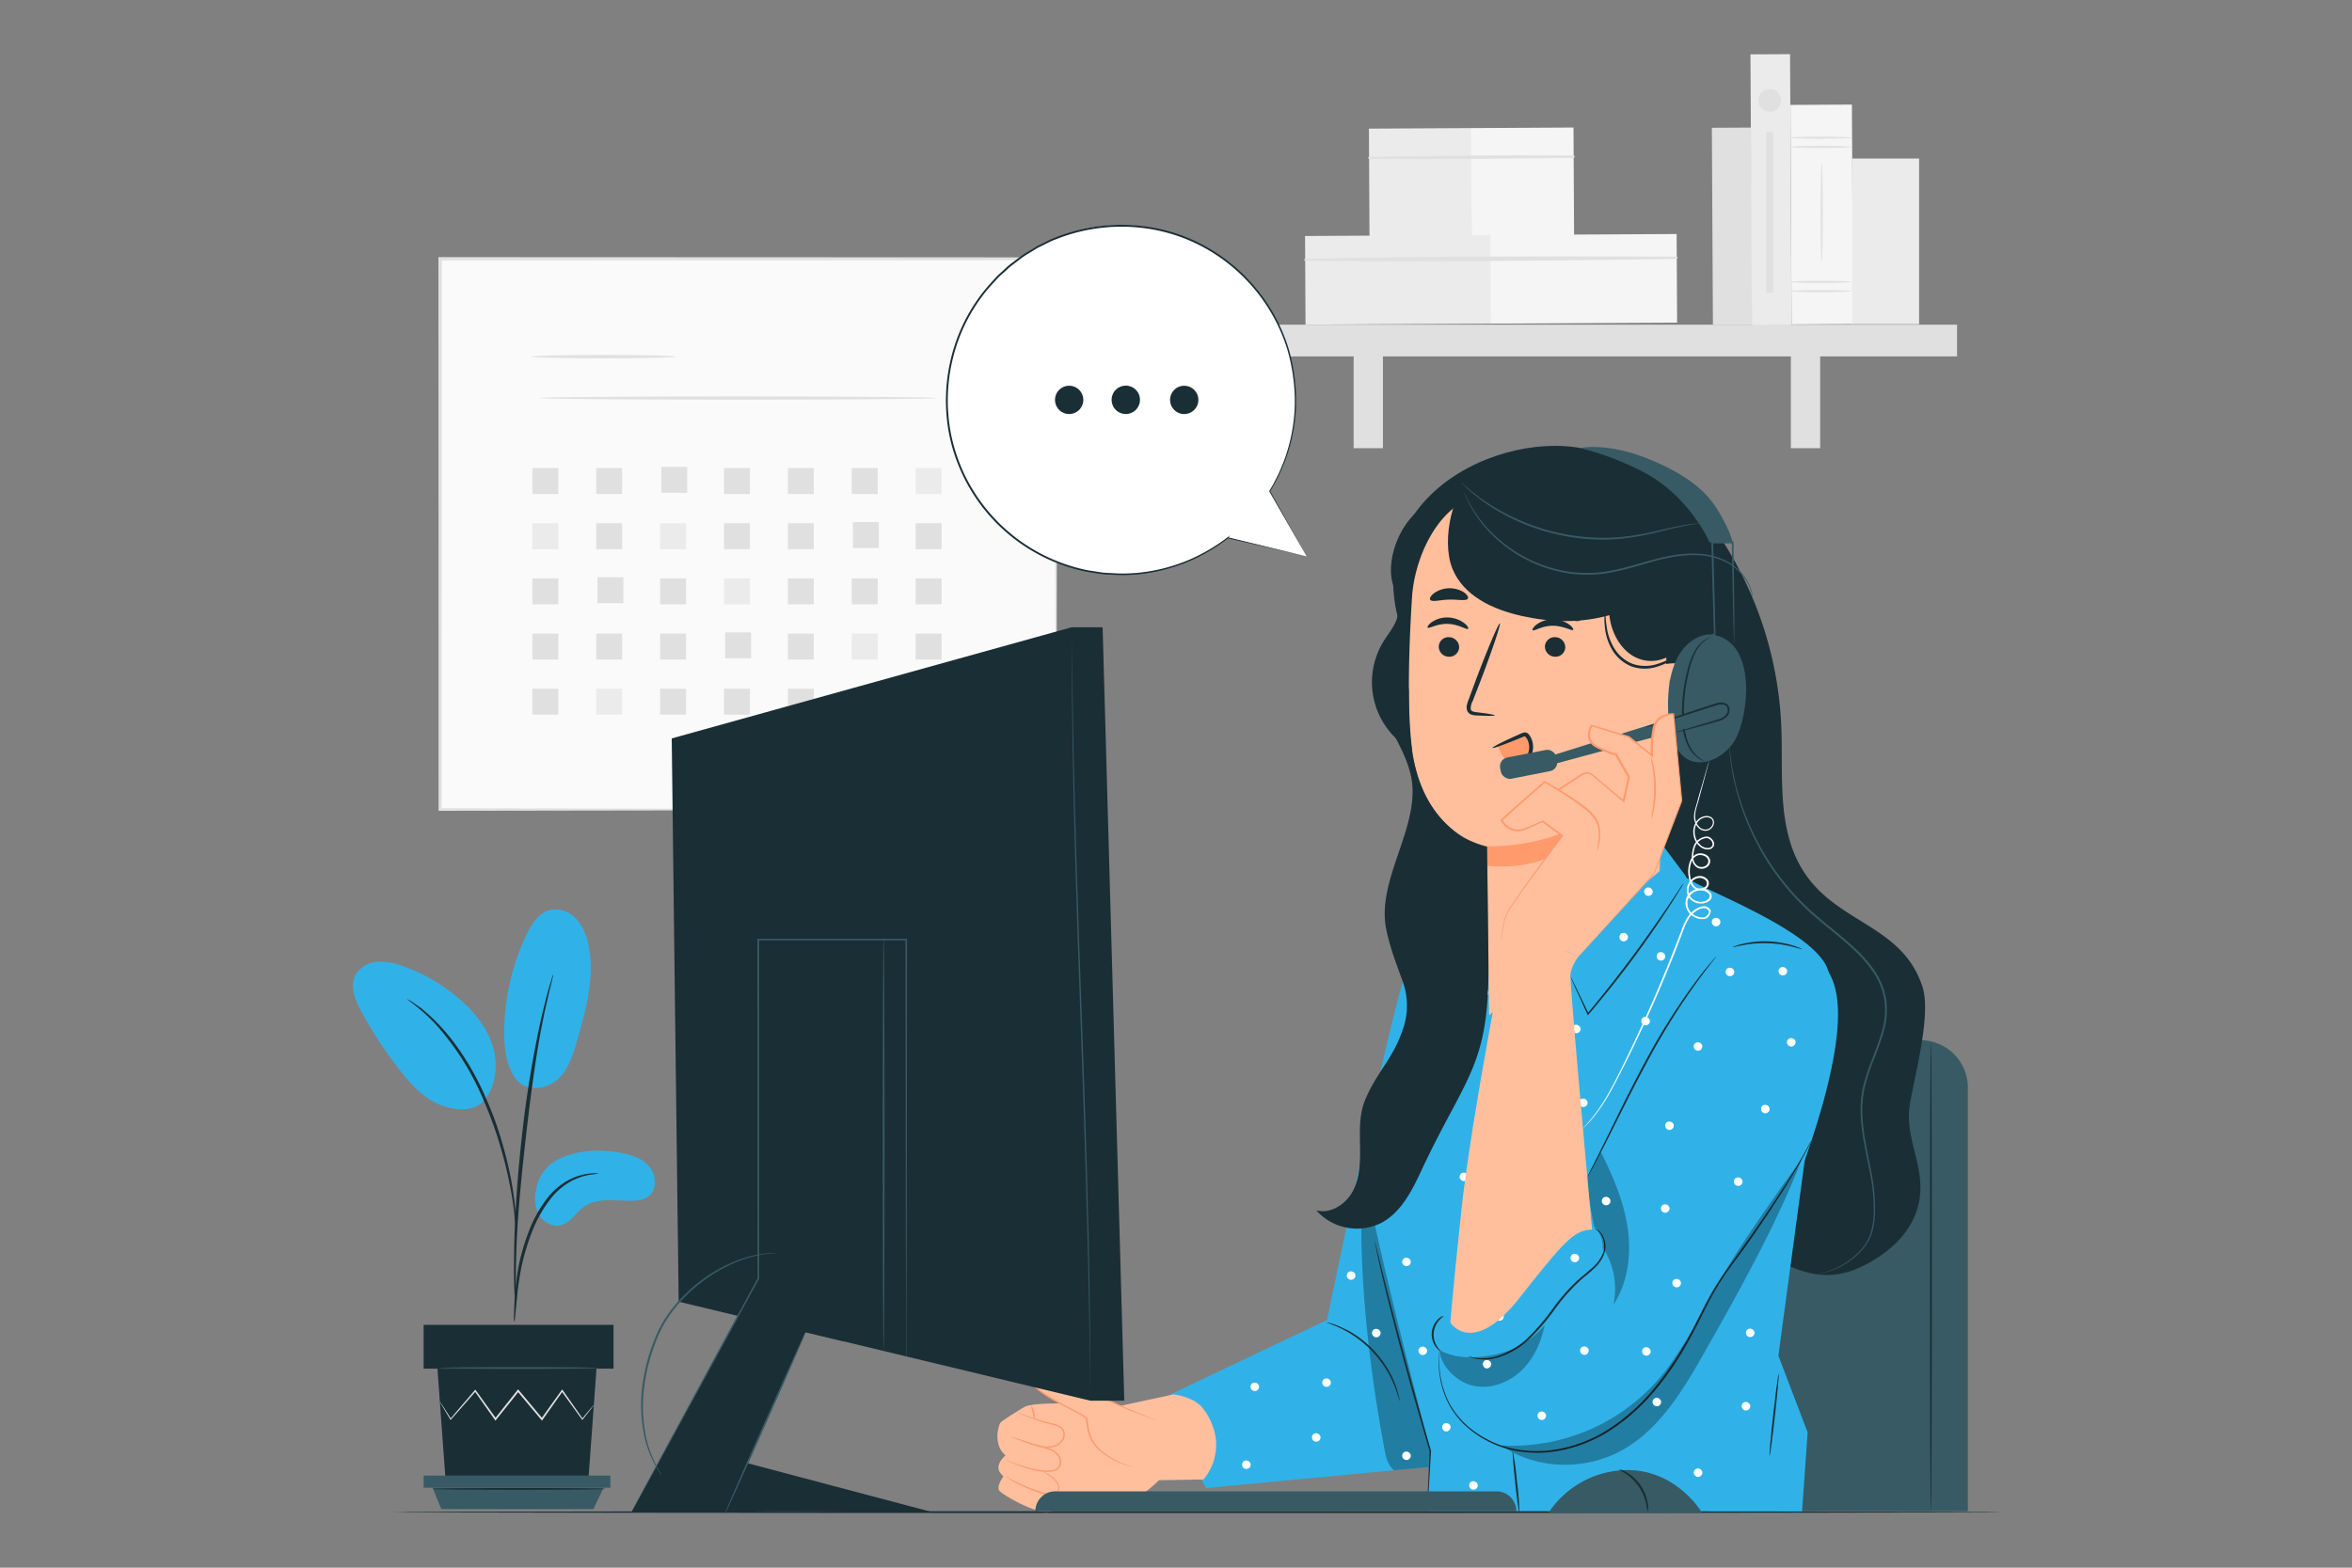 <svg xmlns="http://www.w3.org/2000/svg" viewBox="0 0 750 500"><rect x="0" y="0" width="750" height="500" fill="#808080" stroke="none"/><defs><style>.cls-1{fill:#fafafa;}.cls-2{fill:#e0e0e0;}.cls-3{fill:#ebebeb;}.cls-4{fill:#f5f5f5;}.cls-5{fill:#30b2e8;}.cls-6{fill:#1a2e35;}.cls-7{fill:#375a64;}.cls-8{fill:#ffbf9d;}.cls-9{fill:#ff9a6c;}.cls-10{opacity:0.3;}.cls-11{fill:#fff;}</style></defs><g id="Plant"><rect class="cls-1" x="140.29" y="82.53" width="196.41" height="175.72"></rect><path class="cls-2" d="M336.7,258.25s0-1.13-.05-3.26,0-5.31,0-9.42c0-8.25-.06-20.31-.11-35.67-.06-30.7-.14-74.57-.23-127.37l.44.44-196.39.08h0l.53-.52c0,63.93,0,124.08-.07,175.72l-.46-.46,142.06.23,40.07.12,10.6.05,2.74,0,.94,0s-.29,0-.89,0l-2.68,0-10.52.05-40,.13-142.36.23h-.46v-.46c0-51.64,0-111.79-.06-175.72V82h.54l196.39.08h.45v.45c-.1,52.91-.18,96.88-.23,127.65-.05,15.32-.09,27.35-.12,35.57,0,4.07,0,7.2-.05,9.33S336.7,258.25,336.7,258.25Z"></path><path class="cls-2" d="M215.6,113.75c0,.29-10.34.52-23.09.52s-23.09-.23-23.09-.52,10.34-.53,23.09-.53S215.6,113.46,215.6,113.75Z"></path><path class="cls-2" d="M298.82,126.94c0,.29-28.4.53-63.42.53s-63.44-.24-63.44-.53,28.4-.52,63.44-.52S298.82,126.65,298.82,126.94Z"></path><rect class="cls-2" x="169.76" y="149.29" width="8.28" height="8.27"></rect><rect class="cls-2" x="190.13" y="149.29" width="8.27" height="8.27"></rect><rect class="cls-2" x="210.88" y="148.92" width="8.27" height="8.27"></rect><rect class="cls-2" x="230.87" y="149.29" width="8.27" height="8.27"></rect><rect class="cls-2" x="251.24" y="149.29" width="8.27" height="8.27"></rect><rect class="cls-2" x="271.61" y="149.29" width="8.27" height="8.27"></rect><rect class="cls-3" x="291.97" y="149.29" width="8.27" height="8.27"></rect><rect class="cls-3" x="169.76" y="166.88" width="8.28" height="8.27"></rect><rect class="cls-2" x="190.13" y="166.88" width="8.27" height="8.27"></rect><rect class="cls-3" x="210.5" y="166.88" width="8.28" height="8.27"></rect><rect class="cls-2" x="230.87" y="166.88" width="8.27" height="8.27"></rect><rect class="cls-2" x="251.24" y="166.88" width="8.27" height="8.27"></rect><rect class="cls-2" x="271.98" y="166.51" width="8.27" height="8.27"></rect><rect class="cls-2" x="291.97" y="166.88" width="8.27" height="8.27"></rect><rect class="cls-2" x="169.76" y="184.48" width="8.28" height="8.27"></rect><rect class="cls-2" x="190.51" y="184.1" width="8.27" height="8.27"></rect><rect class="cls-2" x="210.5" y="184.48" width="8.28" height="8.27"></rect><rect class="cls-3" x="230.87" y="184.48" width="8.27" height="8.27"></rect><rect class="cls-2" x="251.24" y="184.48" width="8.27" height="8.27"></rect><rect class="cls-2" x="271.61" y="184.48" width="8.27" height="8.27"></rect><rect class="cls-2" x="291.97" y="184.48" width="8.27" height="8.27"></rect><rect class="cls-2" x="169.76" y="202.07" width="8.28" height="8.28"></rect><rect class="cls-2" x="190.13" y="202.07" width="8.27" height="8.28"></rect><rect class="cls-2" x="210.5" y="202.07" width="8.28" height="8.28"></rect><rect class="cls-2" x="231.24" y="201.69" width="8.27" height="8.27"></rect><rect class="cls-2" x="251.24" y="202.07" width="8.27" height="8.28"></rect><rect class="cls-3" x="271.61" y="202.07" width="8.27" height="8.28"></rect><rect class="cls-2" x="291.97" y="202.07" width="8.27" height="8.28"></rect><rect class="cls-2" x="169.76" y="219.66" width="8.28" height="8.27"></rect><rect class="cls-3" x="190.13" y="219.66" width="8.27" height="8.27"></rect><rect class="cls-2" x="210.5" y="219.66" width="8.28" height="8.27"></rect><rect class="cls-2" x="230.87" y="219.66" width="8.27" height="8.27"></rect><rect class="cls-2" x="251.24" y="219.66" width="8.27" height="8.27"></rect><rect class="cls-2" x="271.98" y="219.28" width="8.27" height="8.27"></rect><rect class="cls-2" x="291.97" y="219.66" width="8.27" height="8.27"></rect><rect class="cls-2" x="546.04" y="40.75" width="12.62" height="62.81" transform="translate(-0.38 2.96) rotate(-0.31)"></rect><rect class="cls-3" x="436.61" y="40.97" width="32.69" height="34.67" transform="translate(-0.31 2.42) rotate(-0.31)"></rect><rect class="cls-4" x="469.15" y="40.79" width="32.69" height="34.67" transform="translate(-0.3 2.6) rotate(-0.31)"></rect><path class="cls-2" d="M436.57,50.63c21.72.18,43.5,0,65.22-.3a.35.35,0,0,0,0-.7q-32.6-.18-65.22.4a.3.3,0,0,0,0,.6Z"></path><rect class="cls-3" x="416.22" y="75.13" width="59.39" height="28.26" transform="translate(-0.47 2.39) rotate(-0.31)"></rect><rect class="cls-4" x="475.32" y="74.82" width="59.39" height="28.26" transform="translate(-0.47 2.71) rotate(-0.31)"></rect><path class="cls-2" d="M416.18,83.15c39.46.45,79.05,0,118.49-.59a.35.35,0,0,0,0-.69c-39.45-.21-79-.18-118.49.68a.3.3,0,0,0,0,.6Z"></path><rect class="cls-2" x="393.98" y="103.55" width="230.08" height="10.12"></rect><rect class="cls-2" x="431.65" y="108.41" width="9.34" height="34.54"></rect><rect class="cls-2" x="571.07" y="108.41" width="9.34" height="34.54"></rect><rect class="cls-3" x="558.42" y="17.33" width="12.62" height="86.38" transform="translate(-0.32 3.03) rotate(-0.31)"></rect><rect class="cls-4" x="571.11" y="33.43" width="19.61" height="70" transform="translate(-0.36 3.12) rotate(-0.31)"></rect><path class="cls-2" d="M590.4,46.86c0,.19-4.39.34-9.81.34s-9.8-.15-9.8-.34,4.39-.34,9.8-.34S590.4,46.67,590.4,46.86Z"></path><path class="cls-2" d="M590.4,43.92c0,.19-4.39.34-9.81.34s-9.8-.15-9.8-.34,4.39-.34,9.8-.34S590.4,43.73,590.4,43.92Z"></path><path class="cls-2" d="M590.4,92.84c0,.19-4.39.34-9.81.34s-9.8-.15-9.8-.34,4.39-.34,9.8-.34S590.4,92.66,590.4,92.84Z"></path><path class="cls-2" d="M590.4,89.9c0,.19-4.39.34-9.81.34s-9.8-.15-9.8-.34,4.39-.34,9.8-.34S590.4,89.71,590.4,89.9Z"></path><path class="cls-2" d="M580.91,83.49c-.19,0-.34-7.07-.34-15.78s.15-15.77.34-15.77.34,7.06.34,15.77S581.1,83.49,580.91,83.49Z"></path><rect class="cls-3" x="590.61" y="50.56" width="21.35" height="52.84"></rect><path class="cls-2" d="M567.94,32a3.63,3.63,0,1,1-3.63-3.63A3.62,3.62,0,0,1,567.94,32Z"></path><rect class="cls-2" x="563.19" y="42.02" width="2.24" height="51.39"></rect><path class="cls-5" d="M177.76,369.91c5.92-3.05,12.89-3.45,19.46-2.37,3.54.59,7.22,1.64,9.62,4.3s2.86,7.32.1,9.6c-1.64,1.35-3.93,1.56-6.06,1.54-5.15-.06-10.86-1-15,2.13-2.35,1.76-3.91,4.7-6.71,5.57s-5.84-.77-7.3-3.25a11.34,11.34,0,0,1-.82-8.36A12.76,12.76,0,0,1,177.76,369.91Z"></path><path class="cls-5" d="M164.19,343.72c3.62,5.17,10.66,3.46,13.92.3s4.64-7.73,5.9-12.09c2.87-10,5.76-20.42,3.63-30.57a17,17,0,0,0-3.91-8.32,8.88,8.88,0,0,0-8.41-2.8c-3.55.94-5.75,4.42-7.35,7.72a73,73,0,0,0-7.2,31.28c0,5,.58,10.32,3.42,14.48"></path><path class="cls-5" d="M154.25,351.14c3.93-4.66,4.67-11.47,2.93-17.31S151.47,323,146.92,319a55.34,55.34,0,0,0-18.37-10.84,19.56,19.56,0,0,0-8.26-1.4,8.69,8.69,0,0,0-6.93,4.19c-1.93,3.69-.08,8.16,1.93,11.81a140.4,140.4,0,0,0,12.06,18.37c3.62,4.66,7.76,9.26,13.27,11.36s11.23,1.86,14.15-2"></path><path class="cls-6" d="M164,421.73a12.48,12.48,0,0,0,.32-2.35c.17-1.71.38-3.86.63-6.41a92.92,92.92,0,0,1,1.44-9.41,73,73,0,0,1,3.42-11.1,40.7,40.7,0,0,1,5.67-10,21.18,21.18,0,0,1,7.16-6,19.8,19.8,0,0,1,6-1.88,12.39,12.39,0,0,0,2.34-.34,10.68,10.68,0,0,0-2.38,0,18.16,18.16,0,0,0-6.29,1.64,21.08,21.08,0,0,0-7.57,6,40.13,40.13,0,0,0-5.87,10.25,68.34,68.34,0,0,0-3.4,11.28,81.3,81.3,0,0,0-1.25,9.52c-.2,2.73-.28,4.93-.31,6.46A10.19,10.19,0,0,0,164,421.73Z"></path><path class="cls-6" d="M164.39,416.8a5.31,5.31,0,0,0,.06-1.1c0-.81,0-1.85,0-3.11,0-2.71,0-6.62.14-11.46.24-9.67,1.07-20.08,2.68-34.75,1.52-13.8,3.57-29.86,5.73-40.3.46-2.37.92-4.51,1.36-6.38s.78-3.49,1.12-4.8.54-2.23.73-3a4.54,4.54,0,0,0,.19-1.08,5.08,5.08,0,0,0-.38,1c-.23.78-.53,1.77-.9,3s-.82,2.91-1.28,4.77-1,4-1.52,6.37a354.23,354.23,0,0,0-6,37.39c-1.61,14.7-2.34,28.09-2.4,37.79-.06,4.84,0,8.77.16,11.48.08,1.26.14,2.29.19,3.11A4.4,4.4,0,0,0,164.39,416.8Z"></path><path class="cls-6" d="M164.45,391a19.74,19.74,0,0,0,0-3.25c-.12-2.1-.41-5.12-1-8.83A115.54,115.54,0,0,0,160.56,366a105.16,105.16,0,0,0-5.37-15.21c-4.46-10.58-10.52-19.23-15.79-24.58a40.45,40.45,0,0,0-3.72-3.46c-.57-.48-1.07-1-1.58-1.34l-1.45-1a20.93,20.93,0,0,0-2.74-1.76c-.15.21,3.89,2.59,9,8a85.65,85.65,0,0,1,15.4,24.5,121.06,121.06,0,0,1,5.4,15.07c1.41,4.72,2.35,9.07,3.06,12.73s1.06,6.66,1.29,8.74A23,23,0,0,0,164.45,391Z"></path><polygon class="cls-6" points="139.49 436.52 142.08 471.97 187.62 471.97 190.21 436.52 139.49 436.52"></polygon><rect class="cls-6" x="135.09" y="422.55" width="60.55" height="13.97"></rect><polygon class="cls-7" points="135.09 470.62 135.09 474.49 137.94 474.49 194.64 474.49 194.64 470.62 135.09 470.62"></polygon><polygon class="cls-7" points="140.73 481.31 137.94 474.49 192.47 474.49 189.22 481.31 140.73 481.31"></polygon><path class="cls-2" d="M189.36,448.11a1.42,1.42,0,0,1-.21.33l-.68.9c-.65.83-1.54,2-2.65,3.39l-.12.15-.12-.15-6.51-9h.37c-1.94,2.75-4.1,5.8-6.41,9.09l-.21.28-.22-.27L165,443.76h.44l-.42.53-6.81,8.53-.22.29-.21-.3-6.42-9.08h.37c-3.16,3.61-5.85,6.67-7.91,9l-.14.16-.1-.18q-1.57-2.62-2.48-4.16c-.26-.45-.47-.81-.63-1.1a2.28,2.28,0,0,1-.2-.4,1.88,1.88,0,0,1,.27.35l.7,1.07,2.6,4.08-.25,0,7.78-9.12.2-.23.17.25,6.48,9h-.43l6.79-8.54.41-.53.22-.27.22.27c2.67,3.18,5.23,6.25,7.59,9.07l-.42,0,6.48-9.05.19-.26.18.26,6.38,9.12h-.23l2.76-3.31.74-.85C189.26,448.2,189.35,448.1,189.36,448.11Z"></path><path class="cls-7" d="M190.84,436.29c0,.16-11.41.28-25.48.28s-25.49-.12-25.49-.28,11.41-.28,25.49-.28S190.84,436.13,190.84,436.29Z"></path><path class="cls-6" d="M193.14,474.87c0,.16-12.4.29-27.69.29s-27.7-.13-27.7-.29,12.4-.28,27.7-.28S193.14,474.72,193.14,474.87Z"></path><path class="cls-7" d="M502.57,331.76h109.8a15.13,15.13,0,0,1,15.13,15.13V481.95a0,0,0,0,1,0,0h-140a0,0,0,0,1,0,0V346.88A15.13,15.13,0,0,1,502.57,331.76Z"></path><path class="cls-6" d="M615.72,332.52c.17,0,.3,33.44.3,74.67s-.13,74.68-.3,74.68-.29-33.43-.29-74.68S615.56,332.52,615.72,332.52Z"></path><path class="cls-6" d="M546.73,168.7A118.72,118.72,0,0,1,568,231.31c.66,15.05-1.36,31.09,5.78,44.35,10.24,19,32.41,18.38,39.2,38.9,3,8.92-2.49,28.56-4,37.84-1.66,10.55,4.79,19.41,3.12,30-1.52,9.68-8.76,16.58-17.46,21.08-7.73,4-14.88,4.12-22.93.79-15.34-6.35-28.1-13.05-39-25.55-15.34-17.54-20-41.82-22.59-65a570.15,570.15,0,0,1,3.47-153.6"></path><path class="cls-7" d="M579.52,406.38l.5-.12c.32-.08.82-.15,1.44-.35a24.83,24.83,0,0,0,12.3-7.72,14.75,14.75,0,0,0,2.74-4.86,26.83,26.83,0,0,0,1-6.21A60.78,60.78,0,0,0,596,372.7c-1-5.14-2.33-10.62-2.65-16.55a34.52,34.52,0,0,1,.64-9.07,58.74,58.74,0,0,1,2.88-9c1.15-3,2.36-6,3.24-9.19a23.49,23.49,0,0,0,.78-9.84,22.22,22.22,0,0,0-3.67-9.15,42.52,42.52,0,0,0-6.41-7.27c-4.68-4.36-9.74-8-14.06-12a79.76,79.76,0,0,1-18.31-25.27A77.23,77.23,0,0,1,554.22,254c-.54-1.69-.85-3.31-1.24-4.78s-.56-2.85-.8-4.08c-.36-2.47-.62-4.39-.69-5.7,0-.64-.09-1.13-.12-1.49s0-.51,0-.51,0,.17.08.5.1.86.18,1.49c.11,1.3.4,3.21.8,5.67.25,1.22.53,2.58.84,4.06s.73,3.07,1.29,4.75a78.74,78.74,0,0,0,4.27,11.2,79.76,79.76,0,0,0,18.3,25.05c4.3,4,9.36,7.6,14.08,12a43.4,43.4,0,0,1,6.51,7.36,23,23,0,0,1,3.77,9.39,24.23,24.23,0,0,1-.8,10.08c-.9,3.22-2.12,6.26-3.27,9.25a59.07,59.07,0,0,0-2.87,8.94,33.79,33.79,0,0,0-.65,8.93c.31,5.86,1.62,11.33,2.59,16.48a60.73,60.73,0,0,1,1.4,14.53,26.85,26.85,0,0,1-1,6.31A15.06,15.06,0,0,1,594,398.4a23.58,23.58,0,0,1-7.15,5.6,22.85,22.85,0,0,1-5.38,2A14.17,14.17,0,0,1,579.52,406.38Z"></path><path class="cls-5" d="M368.86,446.81,423.16,421S444.3,318.35,448.3,310.64,469,296.27,469,296.27l-2.8,139-5,32.07-76.58,7.26Z"></path><path class="cls-8" d="M322.52,471.14c-.3,0-1.81.93-.55,3.31s10.46,10.27,13.17,7.53-1.43-6.1-1.43-6.1Z"></path><path class="cls-8" d="M334.1,476s11.1,1.4,15.38,3c4.64,1.77,10.3.56,14.1-2a39.78,39.78,0,0,0,6-4.9l14.16-.23a17,17,0,0,0,2.76-17.55,19,19,0,0,0-3.24-5.53c-1.68-1.82-4.34-3.29-8.93-4.08l-16.83,3.63s-26.07-1.86-30.71.33c0,0-5.82,3.45-7.62,4.9-.68.55-2.75,7.18,1.49,10.63,0,0-3.69,2.94-1.69,5.57l1,1.17s-2.48,3.21-1.21,4.61,12.43,7.94,16.42,6.38.69-5.26-1.07-5.93"></path><path class="cls-9" d="M323.48,458.46a10.74,10.74,0,0,1,1.38.49c.88.33,2.16.81,3.76,1.32.8.25,1.68.51,2.64.77s2,.46,3.06.81a6.57,6.57,0,0,1,3.06,1.84,3.8,3.8,0,0,1,.82,3.73,3,3,0,0,1-1.38,1.48,5.17,5.17,0,0,1-1.85.51,15.74,15.74,0,0,1-3.54-.18,31.35,31.35,0,0,1-5.75-1.5c-1.6-.57-2.86-1.1-3.72-1.47a8,8,0,0,1-1.33-.63,9.35,9.35,0,0,1,1.39.46c.89.32,2.16.81,3.76,1.33a33.48,33.48,0,0,0,5.71,1.38,15,15,0,0,0,3.43.16,4.69,4.69,0,0,0,1.68-.47,2.5,2.5,0,0,0,1.17-1.25A3.33,3.33,0,0,0,337,464a6.16,6.16,0,0,0-2.84-1.74c-1-.35-2.08-.57-3-.84s-1.85-.55-2.64-.83c-1.6-.55-2.86-1.08-3.73-1.46A7.91,7.91,0,0,1,323.48,458.46Z"></path><path class="cls-9" d="M324.48,450.43a9.78,9.78,0,0,1,1.37.5c.88.33,2.14.82,3.73,1.35s3.5,1.1,5.65,1.62a7.76,7.76,0,0,1,3.29,1.33,2.79,2.79,0,0,1,1,1.71,3.48,3.48,0,0,1-.29,2,4.8,4.8,0,0,1-2.9,2.47,7.71,7.71,0,0,1-3.54.28,33.59,33.59,0,0,1-5.69-1.65l-3.76-1.31a8.85,8.85,0,0,1-1.35-.54,8.48,8.48,0,0,1,1.41.37l3.8,1.17a36.8,36.8,0,0,0,5.64,1.54,7.5,7.5,0,0,0,3.34-.29,4.34,4.34,0,0,0,2.63-2.23,2.63,2.63,0,0,0-.56-3.16,7.5,7.5,0,0,0-3.09-1.26,58.59,58.59,0,0,1-5.65-1.72c-1.59-.57-2.84-1.11-3.7-1.5A8,8,0,0,1,324.48,450.43Z"></path><path class="cls-9" d="M329.83,452.72a13.51,13.51,0,0,1-.5-2.23,13.32,13.32,0,0,1-.57-2.21,3.74,3.74,0,0,1,1,2.1A3.86,3.86,0,0,1,329.83,452.72Z"></path><path class="cls-8" d="M369,453.06l-9.89-3.82s-27.49-12.82-27.95-12.13-2,.62-1.63,4,16.34,10.11,16.85,11.27-.34,7,5.57,11.23,10.19,4.3,10.19,4.3"></path><path class="cls-9" d="M362.15,467.88h-.24l-.68-.07a15.45,15.45,0,0,1-2.57-.62,24.91,24.91,0,0,1-8.4-4.83,12,12,0,0,1-3.37-5.79,26,26,0,0,1-.58-3.69,2.47,2.47,0,0,0-.1-.43c0-.08-.14-.16-.26-.26s-.53-.35-.8-.52c-.57-.33-1.15-.65-1.75-1-2.38-1.27-4.92-2.55-7.48-4-1.28-.74-2.56-1.52-3.81-2.41a14,14,0,0,1-1.79-1.49,4.8,4.8,0,0,1-.76-1,2,2,0,0,1-.23-.62,4.35,4.35,0,0,1-.06-.6,4.41,4.41,0,0,1,.43-2.4,2.89,2.89,0,0,1,.87-.87A1.61,1.61,0,0,0,331,437l.1-.09c.12-.08.15-.06.19-.06a1,1,0,0,1,.19,0l.3.07c1.49.46,2.85,1.06,4.22,1.62,2.72,1.15,5.31,2.3,7.78,3.41,4.94,2.22,9.36,4.28,13.06,6,.93.43,1.81.87,2.65,1.23l2.42,1,3.87,1.54,2.44,1,.63.27c.15.06.22.1.21.11l-.22-.06-.65-.23-2.48-.91-3.9-1.46-2.44-.92c-.86-.35-1.73-.78-2.67-1.2l-13.09-5.92c-2.47-1.1-5.07-2.24-7.78-3.38-1.36-.56-2.75-1.16-4.17-1.59l-.25-.06h-.09s0,0,0,0,0-.07,0-.11,0,0,0,0c.31.21.08.07.15.12l0,0a2.25,2.25,0,0,1-.48.42,2.37,2.37,0,0,0-.74.74,3.87,3.87,0,0,0-.36,2.13,2.11,2.11,0,0,0,.22,1,4.59,4.59,0,0,0,.69.85,13.42,13.42,0,0,0,1.73,1.45c1.22.87,2.5,1.65,3.77,2.38,2.54,1.47,5.07,2.76,7.45,4,.6.32,1.19.64,1.76,1a7.57,7.57,0,0,1,.84.55,1.13,1.13,0,0,1,.39.44,2.67,2.67,0,0,1,.12.51,26.93,26.93,0,0,0,.55,3.67,11.74,11.74,0,0,0,3.23,5.65,25.86,25.86,0,0,0,8.23,4.89,18.27,18.27,0,0,0,2.52.7l.68.11Z"></path><path class="cls-9" d="M331.84,469.17a3.36,3.36,0,0,1,1.05.31,10.12,10.12,0,0,1,2.59,1.49,9.3,9.3,0,0,1,1.5,1.46,3.15,3.15,0,0,1,.8,2.31,2.58,2.58,0,0,1-1.84,2,4.88,4.88,0,0,1-2.88-.09A52.64,52.64,0,0,1,324,473c-1.11-.59-2-1.12-2.56-1.51a5.09,5.09,0,0,1-.87-.66,5.41,5.41,0,0,1,1,.5c.61.35,1.5.83,2.62,1.38a62.33,62.33,0,0,0,9.09,3.5,4.59,4.59,0,0,0,2.61.11,2.13,2.13,0,0,0,1.55-1.61,2.77,2.77,0,0,0-.68-2,9.07,9.07,0,0,0-1.4-1.43A15.79,15.79,0,0,0,331.84,469.17Z"></path><g class="cls-10"><path d="M460.86,467.4c-8.89-30-16.73-68.62-25.62-98.62-3.25,27.7.81,64.25,5.91,91.66.6,3.22.87,6.37,3.36,8.48l16.35-1.52"></path></g><path class="cls-6" d="M446.3,446.81c-.12,0-.49-1.95-1.7-4.95a34.7,34.7,0,0,0-2.55-5.05,35.15,35.15,0,0,0-9.36-10.08,34.4,34.4,0,0,0-4.85-2.92c-2.9-1.42-4.85-1.94-4.81-2.06a6.76,6.76,0,0,1,1.38.32,12.63,12.63,0,0,1,1.57.53,19.32,19.32,0,0,1,2,.84,30.78,30.78,0,0,1,5,2.85,35.67,35.67,0,0,1,5.3,4.62,36.07,36.07,0,0,1,4.21,5.62,31.82,31.82,0,0,1,2.48,5.18,21.74,21.74,0,0,1,.68,2.09,14.24,14.24,0,0,1,.41,1.62A6.47,6.47,0,0,1,446.3,446.81Z"></path><path class="cls-5" d="M463.26,294.87s-28.44,63.53-28.44,75.19,21.31,92.71,21.31,92.71c-.2,3.22-1,19.37-1,19.37l119.47.41h0l1.82-25.68-9.33-24.48,9.32-69.18s6.27-40.17,6.83-51.4c.69-14.06-46.92-30.35-45.62-32.3l-8.22-11-47.11,38.25L473,279.87,461.8,290.42Z"></path><path class="cls-5" d="M541.5,311.77c-12.93,21.88-36.6,61.75-36.6,61.75l-42.41,48.35s-2.77,24.57,2.78,32.1,15.06,12.68,15.06,12.68,11.19,0,25.41-11.89,53.46-61,53.46-61l13.47-16.25s16.06-39.47,13.07-59.56c-1.16-7.74-4.46-11-8.86-14.51C565.83,294.49,548.72,299.54,541.5,311.77Z"></path><path class="cls-6" d="M577.65,363.76a2.08,2.08,0,0,1-.19.45l-.63,1.29c-.56,1.13-1.43,2.77-2.61,4.86-2.34,4.17-6,10.07-10.73,17.18-2.38,3.56-5,7.41-8,11.51s-6.26,8.31-9,13.25-5.23,10.32-8.23,15.71a97.78,97.78,0,0,1-10.78,15.74,63.12,63.12,0,0,1-14.28,12.62,44.93,44.93,0,0,1-16.54,6.41,37.26,37.26,0,0,1-16-.68,30.19,30.19,0,0,1-6.77-2.75,31.09,31.09,0,0,1-5.59-3.78,25,25,0,0,1-4.21-4.45,24.62,24.62,0,0,1-2.78-4.7A29.33,29.33,0,0,1,459,438a38.39,38.39,0,0,1-.2-5.52c0-.6.07-1.08.09-1.43a3.51,3.51,0,0,1,0-.48,2.56,2.56,0,0,1,0,.49c0,.34,0,.82,0,1.43a43,43,0,0,0,.3,5.48,29.91,29.91,0,0,0,2.36,8.31,24.47,24.47,0,0,0,2.78,4.61,25.14,25.14,0,0,0,4.18,4.36,30.29,30.29,0,0,0,5.53,3.7,30.76,30.76,0,0,0,6.69,2.68,36.74,36.74,0,0,0,15.81.61,44.57,44.57,0,0,0,16.32-6.35,63.14,63.14,0,0,0,14.14-12.52,99.76,99.76,0,0,0,10.73-15.64c3-5.36,5.42-10.79,8.26-15.7s6.17-9.18,9.07-13.27,5.62-7.91,8-11.45c4.8-7.07,8.49-12.93,10.89-17.07,1.2-2.06,2.1-3.69,2.69-4.79.29-.54.52-1,.68-1.27A4.25,4.25,0,0,1,577.65,363.76Z"></path><path class="cls-6" d="M460.37,419.69c.05.08-.6.45-1.38,1.32a7.18,7.18,0,0,0-1.81,4,7.08,7.08,0,0,0,1,4.29c.6,1,1.18,1.48,1.11,1.56s-.72-.33-1.46-1.32a6.71,6.71,0,0,1,.82-8.86A3.34,3.34,0,0,1,460.37,419.69Z"></path><path class="cls-6" d="M468.17,432.52a3,3,0,0,1,.66.16c.22.05.48.14.79.21l1.1.2a15.64,15.64,0,0,0,7-.65,25.72,25.72,0,0,0,9-5.29,69,69,0,0,0,8.44-9.79,59.24,59.24,0,0,1,8.69-9.72c1.54-1.29,3-2.44,4.31-3.67a12.41,12.41,0,0,0,2.83-3.89,7.11,7.11,0,0,0-.66-6.68,5.14,5.14,0,0,0-2-1.53,2.66,2.66,0,0,1,.66.19,4.3,4.3,0,0,1,1.56,1.2,7.25,7.25,0,0,1,.86,7,12.41,12.41,0,0,1-2.87,4.09c-1.27,1.28-2.79,2.44-4.3,3.73a61.33,61.33,0,0,0-8.58,9.67,66,66,0,0,1-8.55,9.84,25.68,25.68,0,0,1-9.23,5.28,15.35,15.35,0,0,1-7.16.48l-1.1-.26c-.32-.09-.57-.2-.78-.27A2.93,2.93,0,0,1,468.17,432.52Z"></path><path class="cls-6" d="M547.25,305.05a4.25,4.25,0,0,1-.47.68l-1.45,1.89c-1.29,1.61-3.07,4-5.23,7A228.22,228.22,0,0,0,525,339.13c-5.34,9.91-9.76,19.11-13.13,25.68-1.69,3.28-3.07,5.93-4.06,7.74l-1.15,2.08a3.88,3.88,0,0,1-.44.71,4.58,4.58,0,0,1,.33-.76l1.05-2.13,3.89-7.83c3.28-6.61,7.64-15.84,13-25.77a207.08,207.08,0,0,1,15.27-24.48c2.21-3,4-5.33,5.39-6.9.63-.75,1.14-1.36,1.53-1.81A3.38,3.38,0,0,1,547.25,305.05Z"></path><g class="cls-10"><path d="M459,430.57c5.52,3,11.58,2.67,17.73,1.46a27.55,27.55,0,0,0,15.84-9.47c-1.07,5.37-3.37,10.63-7.3,14.45s-9.6,6.06-15,5.07S459.41,436,459,430.57"></path></g><g class="cls-10"><path d="M511.13,397.92a24.29,24.29,0,0,1,3.36,18.23c4.67-7.15,5.77-16.21,4.51-24.66s-4.69-16.42-8.51-24.06c0,0-4.22,7.12-4.26,7.91-.21,4.11,1.31,11.86,2.1,15.9a8.83,8.83,0,0,1,2.57,8"></path></g><g class="cls-10"><path d="M477.66,460.17c11.25,8.76,27.93,9.17,40.23,2,11.85-6.93,19.15-19.42,25.92-31.36,10.48-18.49,23.27-41.36,30.76-61.25,0,0-21,28.64-27.32,41a204,204,0,0,1-14.32,24.11A61.78,61.78,0,0,1,478.75,461"></path></g><path class="cls-6" d="M455.1,482.14s0-.12,0-.35,0-.62,0-1c0-1,.08-2.27.14-3.92.16-3.44.38-8.26.64-14.07v.08c-2-6.79-4.41-15-6.86-23.91-3.26-11.79-6-22.52-7.87-30.31-.92-3.9-1.64-7.07-2.09-9.26-.22-1.06-.39-1.9-.52-2.53a5.35,5.35,0,0,1-.14-.89,5.08,5.08,0,0,1,.26.86c.15.63.36,1.46.62,2.51.55,2.23,1.33,5.36,2.28,9.21,1.95,7.76,4.76,18.47,8,30.25,2.46,8.89,4.8,17.13,6.77,23.93v.08c-.35,5.8-.64,10.63-.85,14.07-.12,1.64-.21,2.95-.28,3.91,0,.42-.06.75-.09,1A1.41,1.41,0,0,1,455.1,482.14Z"></path><path class="cls-6" d="M574.62,302.73c0,.09-1.22-.33-3.19-.82a36.62,36.62,0,0,0-15.64-.47c-2,.37-3.2.72-3.23.63a2.51,2.51,0,0,1,.81-.36,22,22,0,0,1,2.33-.68,31,31,0,0,1,15.84.48,23,23,0,0,1,2.29.81A2.75,2.75,0,0,1,574.62,302.73Z"></path><path class="cls-6" d="M536.78,281.87a3.33,3.33,0,0,1-.31.58l-1,1.63c-.85,1.4-2.11,3.4-3.7,5.86-3.21,4.91-7.78,11.59-13.2,18.7-4.36,5.74-8.58,10.88-12,14.91l-.24.28-.15-.33c-1.65-3.6-3-6.59-4-8.75l-1.07-2.43a3.78,3.78,0,0,1-.33-.88,4.75,4.75,0,0,1,.46.82c.3.61.69,1.4,1.18,2.37,1,2.15,2.46,5.1,4.18,8.67l-.4-.05c3.4-4.08,7.58-9.24,11.93-15,5.41-7.11,10-13.74,13.32-18.58l3.86-5.76,1-1.56A2.67,2.67,0,0,1,536.78,281.87Z"></path><path class="cls-6" d="M564.28,464.31c-.16,0,.35-5.89,1.16-13.12s1.58-13.07,1.74-13.05-.36,5.89-1.16,13.12S564.44,464.33,564.28,464.31Z"></path><path class="cls-6" d="M482.39,462.77a85.11,85.11,0,0,1,1.34,9.86,83.83,83.83,0,0,1,.77,9.92c-.17,0-.77-4.4-1.35-9.86S482.22,462.79,482.39,462.77Z"></path><path class="cls-11" d="M542.82,333.54a1.45,1.45,0,0,0-2.2-.87l-.07.06a1.37,1.37,0,1,0,2.27.81Z"></path><path class="cls-11" d="M531,304.79a1.45,1.45,0,0,0-2.19-.88l-.08.07a1.37,1.37,0,1,0,2.27.81Z"></path><path class="cls-11" d="M504,327.94a1.45,1.45,0,0,0-2.2-.87l-.07.06a1.37,1.37,0,1,0,2.27.81Z"></path><path class="cls-11" d="M474.68,316.31a1.45,1.45,0,0,0-2.2-.87l-.07.06a1.37,1.37,0,1,0,2.27.81Z"></path><path class="cls-11" d="M469.5,304.85a1.45,1.45,0,0,0-2.19-.87l-.08.06a1.37,1.37,0,1,0,2.27.81Z"></path><path class="cls-11" d="M471.75,291.61a1.45,1.45,0,0,0-2.2-.87l-.07.06a1.37,1.37,0,1,0,2.27.81Z"></path><path class="cls-11" d="M455.54,309.82a1.45,1.45,0,0,0-2.2-.87l-.07.07a1.37,1.37,0,1,0,2.27.8Z"></path><path class="cls-11" d="M493.09,315.08a1.45,1.45,0,0,0-2.2-.87l-.07.06a1.37,1.37,0,1,0,2.27.81Z"></path><path class="cls-11" d="M461.3,338.69a1.46,1.46,0,0,0-2.2-.88l-.07.07a1.37,1.37,0,1,0,2.27.81Z"></path><path class="cls-11" d="M432.2,406.6a1.45,1.45,0,0,0-2.2-.87l-.07.06a1.37,1.37,0,1,0,2.27.81Z"></path><path class="cls-11" d="M442.58,367.43a1.44,1.44,0,0,0-2.19-.87l-.08.06a1.37,1.37,0,1,0,2.27.81Z"></path><path class="cls-11" d="M519.11,298.65a1.44,1.44,0,0,0-2.19-.87l-.08.07a1.37,1.37,0,1,0,2.27.8Z"></path><path class="cls-11" d="M555.63,376.64a1.44,1.44,0,0,0-2.19-.87l-.08.07a1.37,1.37,0,1,0,2.27.8Z"></path><path class="cls-11" d="M569.87,309.53a1.45,1.45,0,0,0-2.2-.87l-.07.06a1.37,1.37,0,1,0,2.27.81Z"></path><path class="cls-11" d="M564.28,353.48a1.45,1.45,0,0,0-2.2-.87l-.07.06a1.37,1.37,0,1,0,2.27.81Z"></path><path class="cls-11" d="M532.36,385.22a1.44,1.44,0,0,0-2.19-.87l-.08.06a1.37,1.37,0,1,0,2.27.81Z"></path><path class="cls-11" d="M533.71,358.8a1.45,1.45,0,0,0-2.2-.87l-.07.06a1.37,1.37,0,1,0,2.27.81Z"></path><path class="cls-11" d="M553,309.76a1.44,1.44,0,0,0-2.19-.87l-.08.06a1.37,1.37,0,1,0,2.27.81Z"></path><path class="cls-11" d="M527,284.16a1.44,1.44,0,0,0-2.19-.87l-.08.06a1.37,1.37,0,1,0,2.27.81Z"></path><path class="cls-11" d="M526.1,325.42a1.44,1.44,0,0,0-2.19-.87l-.08.07a1.37,1.37,0,1,0,2.27.8Z"></path><path class="cls-11" d="M493,451.3a1.44,1.44,0,0,0-2.19-.87l-.08.06a1.37,1.37,0,1,0,2.27.81Z"></path><path class="cls-11" d="M455.05,430.6a1.44,1.44,0,0,0-2.19-.87l-.08.06a1.37,1.37,0,1,0,2.27.81Z"></path><path class="cls-11" d="M424.36,440.74a1.44,1.44,0,0,0-2.19-.87l-.08.07a1.37,1.37,0,1,0,2.27.8Z"></path><path class="cls-11" d="M421.07,458.23a1.45,1.45,0,0,0-2.19-.88l-.08.07a1.37,1.37,0,1,0,2.27.81Z"></path><path class="cls-11" d="M449.85,464.08a1.44,1.44,0,0,0-2.19-.87l-.08.06a1.37,1.37,0,1,0,2.27.81Z"></path><path class="cls-11" d="M440.23,424.93a1.45,1.45,0,0,0-2.2-.87l-.07.07a1.37,1.37,0,1,0,2.27.8Z"></path><path class="cls-11" d="M475.53,434.88a1.44,1.44,0,0,0-2.19-.87l-.08.06a1.45,1.45,0,0,0,.46,2.32A1.44,1.44,0,0,0,475.53,434.88Z"></path><path class="cls-11" d="M559.46,424.87a1.45,1.45,0,0,0-2.2-.87l-.07.06a1.37,1.37,0,1,0,2.27.81Z"></path><path class="cls-11" d="M507.53,474.63a1.44,1.44,0,0,0-2.19-.87l-.08.06a1.37,1.37,0,1,0,2.27.81Z"></path><path class="cls-11" d="M529.68,446.93a1.45,1.45,0,0,0-2.2-.87l-.07.06a1.37,1.37,0,1,0,2.27.81Z"></path><path class="cls-11" d="M542.83,469.46a1.45,1.45,0,0,0-2.19-.88l-.08.07a1.37,1.37,0,1,0,2.27.81Z"></path><path class="cls-11" d="M506.23,351.49a1.44,1.44,0,0,0-2.19-.87l-.08.06a1.37,1.37,0,1,0,2.27.81Z"></path><path class="cls-11" d="M536,409a1.44,1.44,0,0,0-2.19-.87l-.08.07a1.37,1.37,0,1,0,2.27.8Z"></path><path class="cls-11" d="M526.35,430.78a1.44,1.44,0,0,0-2.19-.87l-.07.06a1.37,1.37,0,1,0,2.26.81Z"></path><path class="cls-11" d="M558.11,448.27a1.44,1.44,0,0,0-2.19-.87l-.08.06a1.37,1.37,0,1,0,2.27.81Z"></path><path class="cls-11" d="M471.21,473.53a1.44,1.44,0,0,0-2.19-.87l-.08.06a1.37,1.37,0,1,0,2.27.81Z"></path><path class="cls-11" d="M398.79,466.92a1.44,1.44,0,0,0-2.19-.87l-.08.07a1.37,1.37,0,1,0,2.27.8Z"></path><path class="cls-11" d="M462.56,455a1.44,1.44,0,0,0-2.19-.87l-.08.06a1.45,1.45,0,0,0,.46,2.32A1.44,1.44,0,0,0,462.56,455Z"></path><path class="cls-11" d="M401.48,442.09a1.45,1.45,0,0,0-2.2-.87l-.07.06a1.37,1.37,0,1,0,2.27.81Z"></path><path class="cls-11" d="M503.54,401a1.44,1.44,0,0,0-2.19-.87l-.08.06a1.37,1.37,0,1,0,2.27.81Z"></path><path class="cls-11" d="M482.18,338.69a1.45,1.45,0,0,0-2.19-.88l-.08.07a1.37,1.37,0,1,0,2.27.81Z"></path><path class="cls-11" d="M476.85,392.74a1.45,1.45,0,0,0-2.2-.87l-.07.06a1.37,1.37,0,1,0,2.27.81Z"></path><path class="cls-11" d="M468.16,375.11a1.45,1.45,0,0,0-2.2-.87l-.07.06a1.37,1.37,0,1,0,2.27.81Z"></path><path class="cls-11" d="M506.59,430.53a1.45,1.45,0,0,0-2.2-.87l-.07.07a1.37,1.37,0,1,0,2.27.8Z"></path><path class="cls-11" d="M479.5,419.66a1.45,1.45,0,0,0-2.2-.87l-.07.06a1.37,1.37,0,1,0,2.27.81Z"></path><path class="cls-11" d="M491.09,360a1.44,1.44,0,0,0-2.19-.87l-.08.06a1.37,1.37,0,1,0,2.27.81Z"></path><path class="cls-11" d="M449.85,402.23a1.44,1.44,0,0,0-2.19-.87l-.08.07a1.37,1.37,0,1,0,2.27.8Z"></path><path class="cls-11" d="M513.51,382.83a1.44,1.44,0,0,0-2.19-.87l-.08.07a1.37,1.37,0,1,0,2.27.8Z"></path><path class="cls-11" d="M572.55,332.2a1.44,1.44,0,0,0-2.19-.87l-.08.06a1.37,1.37,0,1,0,2.27.81Z"></path><path class="cls-11" d="M548.58,293.85a1.44,1.44,0,0,0-2.19-.87l-.08.06a1.37,1.37,0,1,0,2.27.81Z"></path><path class="cls-11" d="M502.12,298.65a1.45,1.45,0,0,0-2.2-.87l-.07.07a1.37,1.37,0,1,0,2.27.8Z"></path><path class="cls-6" d="M454.73,161c-8.92,5.67-12.47,17.55-10.77,24.57.85,3.54,2.46,7.1,1.76,10.68-.61,3.08-2.83,5.55-4.49,8.23a24.8,24.8,0,0,0,31,35.82"></path><path class="cls-6" d="M449.45,207.39c-21.68-47.68,29.89-71.63,58-63.69,26.44,7.47,37.72,20.63,42.07,38.32s4.14,36.85-2.79,53.71c-3.42,8.3-9.58,16.75-18.5,17.78"></path><path class="cls-8" d="M474.85,323.83c-.37-22.78-.64-54.07-.65-53.94s-19.58-3.25-23.63-28.8c-2-12.71-1.38-33.54-.31-50.57,1-15.33,11.12-34.13,26.39-32.51l47.69,12.05a9,9,0,0,1,8,9.11h0l-3.11,98.64"></path><path class="cls-6" d="M458.79,206.12a3.25,3.25,0,0,0,3.1,3.33,3.12,3.12,0,0,0,3.39-2.9,3.25,3.25,0,0,0-3.1-3.32A3.11,3.11,0,0,0,458.79,206.12Z"></path><path class="cls-6" d="M492.64,206.12a3.27,3.27,0,0,0,3.1,3.33,3.12,3.12,0,0,0,3.39-2.9,3.25,3.25,0,0,0-3.1-3.32A3.11,3.11,0,0,0,492.64,206.12Z"></path><path class="cls-6" d="M455.26,200.17c.39.44,2.93-1.31,6.46-1.18s6,2,6.44,1.55c.19-.18-.19-1-1.29-1.83a9,9,0,0,0-5.14-1.77,8.65,8.65,0,0,0-5.16,1.48C455.46,199.21,455.06,200,455.26,200.17Z"></path><path class="cls-6" d="M488.72,201c.41.43,2.89-1.42,6.41-1.42s6.12,1.74,6.5,1.31c.18-.2-.23-1-1.36-1.78a9,9,0,0,0-5.21-1.58,8.66,8.66,0,0,0-5.1,1.67C488.89,200.05,488.52,200.82,488.72,201Z"></path><path class="cls-6" d="M476.64,228.16c0-.2-2.18-.57-5.73-1-.9-.09-1.75-.27-1.9-.88a4.55,4.55,0,0,1,.6-2.67c.85-2.18,1.73-4.47,2.66-6.86,3.7-9.76,6.38-17.79,6-17.93s-3.71,7.65-7.41,17.41l-2.55,6.89c-.34,1-.92,2.19-.46,3.54a2.23,2.23,0,0,0,1.48,1.31,6.06,6.06,0,0,0,1.53.22C474.41,228.35,476.63,228.37,476.64,228.16Z"></path><path class="cls-9" d="M474.2,269.89a65,65,0,0,0,34.22-9.13s-8.65,17.78-34.22,15.38Z"></path><path class="cls-6" d="M487.85,196c.35,1,3.87.5,8,1s7.49,1.63,8,.77c.24-.41-.34-1.31-1.69-2.24A14,14,0,0,0,490,194.18C488.46,194.79,487.7,195.55,487.85,196Z"></path><path class="cls-6" d="M456.07,191.31c.62.8,3.05,0,6-.07s5.4.54,6-.3c.25-.4-.14-1.21-1.22-2a8.63,8.63,0,0,0-9.62.29C456.14,190.1,455.8,190.92,456.07,191.31Z"></path><path class="cls-8" d="M528,212.81c.37-.18,13.67-6.07,13.83,9.23s-15.23,12.3-15.26,11.86S528,212.81,528,212.81Z"></path><path class="cls-9" d="M531.18,228.06c.07-.05.27.18.72.38a2.63,2.63,0,0,0,2,0c1.61-.61,3-3.19,3-6a8.75,8.75,0,0,0-.78-3.8,3.08,3.08,0,0,0-2-2,1.35,1.35,0,0,0-1.56.75c-.2.43-.1.73-.18.76s-.33-.25-.22-.89a1.74,1.74,0,0,1,.59-1,2,2,0,0,1,1.47-.4,3.72,3.72,0,0,1,2.81,2.34,9,9,0,0,1,1,4.25c-.07,3.09-1.62,6-3.82,6.65a2.88,2.88,0,0,1-2.44-.38C531.21,228.42,531.13,228.08,531.18,228.06Z"></path><path class="cls-6" d="M471.56,150.46c-8.51,4.4-12,21.81-8.49,30.72s13,13.26,22.36,15.31,18.53,2.29,27.76-.28c.64,6.21,4.36,12.58,10.39,14.21,8,2.17,16-5.13,17.78-13.2s-.89-16.37-3.52-24.21"></path><path class="cls-6" d="M539.05,206a5.65,5.65,0,0,1-1.18,1.12,43.75,43.75,0,0,1-3.53,2.66,21.56,21.56,0,0,1-6,2.88,12.88,12.88,0,0,1-8.11-.12,12.6,12.6,0,0,1-6.15-5.31,17,17,0,0,1-2.2-6.25,22.6,22.6,0,0,1-.24-4.43,5,5,0,0,1,.2-1.61c.17,0,0,2.32.66,5.93a17.37,17.37,0,0,0,2.27,5.93,12.15,12.15,0,0,0,5.77,4.91,12.34,12.34,0,0,0,7.59.16,22.71,22.71,0,0,0,5.83-2.62C537.13,207.26,539,205.84,539.05,206Z"></path><path class="cls-9" d="M477.68,238a14.84,14.84,0,0,0,1.9,3.72,4.94,4.94,0,0,0,3.52,2,4.46,4.46,0,0,0,3.76-2,7.07,7.07,0,0,0,1-4.27c-.06-1.35-.68-3-2-3.11a3.24,3.24,0,0,0-1.63.36l-7,2.85"></path><path class="cls-6" d="M480.49,243.78c0-.22,1.58.4,3.75-.47a5.39,5.39,0,0,0,2.84-2.57,5.67,5.67,0,0,0,.09-4.61,5.44,5.44,0,0,0-.61-1c-.28-.29-.23-.28-.53-.23s-.75.29-1.13.44l-1.16.47c-1.5.61-2.86,1.14-4,1.57-2.3.86-3.76,1.32-3.83,1.16s1.27-.9,3.49-2c1.1-.54,2.43-1.16,3.91-1.82l1.14-.51a11.1,11.1,0,0,1,1.28-.53,1.65,1.65,0,0,1,1.05,0,1.9,1.9,0,0,1,.77.61,5.83,5.83,0,0,1,.79,1.34,6.58,6.58,0,0,1-.21,5.62,6,6,0,0,1-3.57,2.89,5.66,5.66,0,0,1-3.05.12C480.79,244.08,480.46,243.85,480.49,243.78Z"></path><path class="cls-7" d="M545.15,202.34c-1.57-.11-14.2,1.52-13.2,25,.93,21.94,16.31,17.11,21.22,8.85C557.82,228.37,560.51,203.41,545.15,202.34Z"></path><path class="cls-7" d="M553,205.11a2.5,2.5,0,0,1-.06-.62c0-.45,0-1.05-.07-1.79-.05-1.62-.11-3.88-.19-6.68-.11-5.77-.28-13.78-.46-23l.28.28H546l.29-.3c0,1.75.1,3.59.15,5.47.22,8.81.42,17,.59,23.89v.2l-.2,0a11.86,11.86,0,0,0-6.71,4.32,16.05,16.05,0,0,0-2.68,5.67,23.76,23.76,0,0,0-.69,4c0,.47-.06.83-.07,1.07a.19.19,0,1,1-.08,0q0-.37,0-1.08a20.57,20.57,0,0,1,.57-4.07,15.85,15.85,0,0,1,2.63-5.84,12.26,12.26,0,0,1,6.92-4.56l-.19.25c-.2-6.87-.44-15.08-.69-23.89,0-1.87-.1-3.71-.14-5.46v-.3h7.09V173c.1,9.25.19,17.26.25,23,0,2.81,0,5.07,0,6.69,0,.74,0,1.33,0,1.79A2.69,2.69,0,0,1,553,205.11Z"></path><path class="cls-7" d="M545.15,173s-6.61-15.46-22.35-23.09a93.89,93.89,0,0,0-18.86-7s9.18-2.18,24.05,4.44c6.75,3,13.55,6.91,18,12.78,2.86,3.72,6.43,11,6.42,12.87Z"></path><path class="cls-11" d="M504.39,360.2a3.28,3.28,0,0,1,.28-.31c.19-.2.49-.48.86-.88a41.37,41.37,0,0,0,3.05-3.63,58.38,58.38,0,0,0,4.13-6.33c1.48-2.57,3-5.59,4.68-9,3.33-6.76,7.2-15,11.19-24.35,2-4.7,4-9.69,6.07-14.94l1.52-4a23.16,23.16,0,0,1,1.82-4,8.21,8.21,0,0,1,3.28-3.12,4.6,4.6,0,0,1,2.3-.59,2.38,2.38,0,0,1,1.21.44,2.58,2.58,0,0,1,.76,1l0,.08,0,.09a4.18,4.18,0,0,1-.61,1.51,2.36,2.36,0,0,1-1.41.92,5,5,0,0,1-3.16-.58,5,5,0,0,1-2.8-5.48,4.47,4.47,0,0,1,1.84-2.76,5.17,5.17,0,0,1,3.22-.92,3.56,3.56,0,0,1,3,1.64,1.71,1.71,0,0,1-.12,1.84,3.23,3.23,0,0,1-1.44,1.05,4.72,4.72,0,0,1-5.42-1.54,4,4,0,0,1-.73-2.85,4.9,4.9,0,0,1,1.17-2.67,4.1,4.1,0,0,1,2.55-1.4,3.25,3.25,0,0,1,2.75.94,2,2,0,0,1,.54,1.45,1.91,1.91,0,0,1-.65,1.39,3.2,3.2,0,0,1-2.77.75,3.51,3.51,0,0,1-2.2-1.77,7.37,7.37,0,0,1-.83-2.61,9.36,9.36,0,0,1,.6-5.28,4,4,0,0,1,1.93-1.91,3.57,3.57,0,0,1,2.69.09,2.53,2.53,0,0,1,1.66,2.09,2.33,2.33,0,0,1-1.44,2.21,2.84,2.84,0,0,1-2.6,0,3.54,3.54,0,0,1-1.61-2,4.89,4.89,0,0,1-.15-2.48,10.76,10.76,0,0,1,.52-2.35,4.32,4.32,0,0,1,1.37-2,5.39,5.39,0,0,1,2.13-1.05,2.4,2.4,0,0,1,1.25,0,2.69,2.69,0,0,1,1,.66,2.93,2.93,0,0,1,.67,1,1.71,1.71,0,0,1,0,1.26,2,2,0,0,1-2,1.11,3.7,3.7,0,0,1-2.13-.71,5.81,5.81,0,0,1-2.27-3.56,6.06,6.06,0,0,1,.47-4,4.93,4.93,0,0,1,1.27-1.56,4.27,4.27,0,0,1,1.81-.77,2.87,2.87,0,0,1,1.93.27,2,2,0,0,1,1,1.6,2.85,2.85,0,0,1-2.14,2.72,3.11,3.11,0,0,1-3.07-1.16,5,5,0,0,1-1.16-2.9c-.1-2.06.71-3.79,1.1-5.41s.89-3.12,1.27-4.46l1.76-6.15.47-1.6c.11-.36.18-.54.18-.54s0,.19-.12.56l-.42,1.61c-.38,1.44-.94,3.52-1.65,6.19-.37,1.34-.77,2.83-1.21,4.46s-1.17,3.39-1,5.32a4.66,4.66,0,0,0,1.09,2.69,2.76,2.76,0,0,0,2.72,1,2.46,2.46,0,0,0,1.83-2.32,1.6,1.6,0,0,0-.84-1.28,2.53,2.53,0,0,0-1.66-.21,3.83,3.83,0,0,0-1.62.7,4.29,4.29,0,0,0-1.14,1.42,5.61,5.61,0,0,0-.42,3.73,5.31,5.31,0,0,0,2.1,3.27,3.22,3.22,0,0,0,1.86.62,1.54,1.54,0,0,0,1.56-.81,1.75,1.75,0,0,0-.6-1.73,2.18,2.18,0,0,0-.83-.53,1.83,1.83,0,0,0-1,0,4.24,4.24,0,0,0-3.13,2.74,9.83,9.83,0,0,0-.49,2.24,4.41,4.41,0,0,0,.13,2.23,3,3,0,0,0,1.37,1.69,2.34,2.34,0,0,0,2.11,0,1.79,1.79,0,0,0,1.12-1.69,2,2,0,0,0-1.33-1.61,3,3,0,0,0-2.26-.08,3.38,3.38,0,0,0-1.63,1.64,8.78,8.78,0,0,0-.54,4.94,6.61,6.61,0,0,0,.76,2.41,2.91,2.91,0,0,0,1.82,1.49,2.61,2.61,0,0,0,2.25-.6,1.41,1.41,0,0,0,.08-2,2.73,2.73,0,0,0-2.26-.75,3.5,3.5,0,0,0-2.17,1.21,3.89,3.89,0,0,0-.4,4.79,4.14,4.14,0,0,0,4.72,1.34,2.79,2.79,0,0,0,1.18-.85,1.1,1.1,0,0,0,.07-1.23A3,3,0,0,0,542.6,284a4.24,4.24,0,0,0-4.44,3.21,4.38,4.38,0,0,0,2.47,4.84,4.5,4.5,0,0,0,2.78.54,2.23,2.23,0,0,0,1.58-2l0,.17a1.7,1.7,0,0,0-1.48-1.11,4,4,0,0,0-2,.52,7.68,7.68,0,0,0-3.07,2.91,22.74,22.74,0,0,0-1.78,3.92c-.51,1.34-1,2.67-1.53,4-2,5.26-4.09,10.25-6.11,14.95-4,9.38-7.94,17.57-11.32,24.32-1.7,3.37-3.25,6.39-4.76,9a58.07,58.07,0,0,1-4.22,6.31A30.18,30.18,0,0,1,504.39,360.2Z"></path><path class="cls-7" d="M558.86,191.32a14.59,14.59,0,0,0-1-4.18,16.45,16.45,0,0,0-8.12-8.14,21.93,21.93,0,0,0-7.83-1.91,37,37,0,0,0-9.28.71c-6.49,1.19-13.3,4-20.93,5.14a42.4,42.4,0,0,1-11.2,0,45.67,45.67,0,0,1-10.07-2.73,44.58,44.58,0,0,1-14.67-9.69,39.45,39.45,0,0,1-7.1-9.5,11.71,11.71,0,0,1-.83-1.67c-.22-.48-.4-.9-.55-1.25l-.33-.77a1,1,0,0,1-.09-.27s.06.08.15.24.22.45.38.75.36.75.59,1.23a15.07,15.07,0,0,0,.88,1.63,41.1,41.1,0,0,0,7.2,9.32,44.74,44.74,0,0,0,14.57,9.48,45.41,45.41,0,0,0,9.95,2.66,42.49,42.49,0,0,0,11,0c7.52-1.13,14.35-3.91,20.91-5.09a37,37,0,0,1,9.42-.67,22,22,0,0,1,8,2,16.43,16.43,0,0,1,8.15,8.42,11.67,11.67,0,0,1,.79,3.15l0,.84A1.16,1.16,0,0,1,558.86,191.32Z"></path><path class="cls-7" d="M541.79,166.94a4.24,4.24,0,0,1-.82.14c-.53.08-1.32.19-2.32.37-2,.33-4.91,1-8.46,1.86a89.18,89.18,0,0,1-12.65,2.45,63.35,63.35,0,0,1-15.78-.34,67.27,67.27,0,0,1-15.25-4.1,65.7,65.7,0,0,1-11.44-5.94c-1.52-1-2.88-2-4-2.89s-2.13-1.68-2.87-2.39l-1.72-1.62a3.31,3.31,0,0,1-.57-.59,5.71,5.71,0,0,1,.65.51l1.79,1.53c.76.68,1.79,1.4,2.92,2.3s2.53,1.8,4.06,2.8a68.18,68.18,0,0,0,26.54,9.81,64.79,64.79,0,0,0,15.64.38,94.53,94.53,0,0,0,12.61-2.31c3.57-.84,6.49-1.42,8.52-1.69,1-.14,1.81-.22,2.35-.25A4.35,4.35,0,0,1,541.79,166.94Z"></path><path class="cls-6" d="M543.47,242.75a1.41,1.41,0,0,1-.44-.13,6.38,6.38,0,0,1-1.18-.61,10.27,10.27,0,0,1-3.31-3.53,17,17,0,0,1-2-6.88,50.37,50.37,0,0,1,0-8.78,53.76,53.76,0,0,1,1.45-8.65,25,25,0,0,1,2.53-6.72,10.19,10.19,0,0,1,3.33-3.51,6.87,6.87,0,0,1,1.18-.6,1.25,1.25,0,0,1,.44-.12c0,.05-.57.26-1.49.91a10.63,10.63,0,0,0-3.1,3.53,25.61,25.61,0,0,0-2.36,6.64,56.85,56.85,0,0,0-1.39,8.57,52.43,52.43,0,0,0,0,8.67,17.2,17.2,0,0,0,1.85,6.74,10.66,10.66,0,0,0,3.08,3.54C542.89,242.48,543.49,242.7,543.47,242.75Z"></path><rect class="cls-7" x="478.31" y="240.31" width="18.28" height="6.89" rx="2.85" transform="translate(-37.82 98.43) rotate(-11.1)"></rect><path class="cls-7" d="M494.8,241l53.68-16.84a2.53,2.53,0,0,1,3.17,1.64h0A2.53,2.53,0,0,1,549.9,229L495,243.83Z"></path><path class="cls-6" d="M534.48,233.58a11.53,11.53,0,0,1,1.78-.63l4.91-1.49c2.06-.64,4.59-1.31,7.26-2.19a4.85,4.85,0,0,0,1.76-1.08,2.68,2.68,0,0,0,.75-1.86,1.63,1.63,0,0,0-1.1-1.54,4,4,0,0,0-2.25.07L531.5,230l-4.91,1.52a12.25,12.25,0,0,1-1.82.48,10.94,10.94,0,0,1,1.75-.7l4.85-1.69c4.11-1.4,9.74-3.33,16.08-5.35a4.61,4.61,0,0,1,2.58,0,2.21,2.21,0,0,1,1.49,2.07,3.25,3.25,0,0,1-.93,2.28,5.5,5.5,0,0,1-2,1.19c-2.78.88-5.25,1.49-7.35,2.08l-5,1.31A11.48,11.48,0,0,1,534.48,233.58Z"></path><path class="cls-6" d="M446.7,192.46c1.84,6.45-4.72,12-7,18.28-2.23,6.09-.33,12.92,2.42,18.79s6.36,11.45,7.77,17.79c3.47,15.61-10.65,32.43-8,48.2,1,5.74,3.29,11.73,5.3,17.2a22.8,22.8,0,0,1,0,16c-3.05,9-8.23,13.29-11.88,22.1-1.87,4.5-1.72,9.54-1.63,14.42s.06,9.95-2.11,14.32-7.13,7.74-11.84,6.47a17.37,17.37,0,0,0,20.74,4c6.19-3.3,9.65-10,12.61-16.36,14.35-30.79,21.94-33.39,21.55-67.36,0-2.19-.44-36.21-.44-36.21s-5.37-1.43-8.47-3.57c-16-11.06-16.61-30.77-16.48-46.05"></path><path class="cls-8" d="M478.77,295.52v12.81s-9.86,50.29-12.82,78.23-3.46,35.31-3.46,35.31,7.08,11,21.87-7.7,17.42-21.69,23.33-22c0,0-7.23-78.56-6.9-81.51a11.91,11.91,0,0,1,2.63-5.59Z"></path><path class="cls-8" d="M498.16,266.59s-16.1,21.37-17.42,24.32-2,4.61-2,4.61l24.65,9.53,24-26.3,8.87-23.33-2.63-27.61s-5.26-.33-6.24,4.27a34.69,34.69,0,0,0-.66,8.87L519.39,235l-11.86-3.62s-2.79,4.6,1.81,6.91,5.91,2.3,5.91,2.3l4.14,7.23-1.81,8.1-8.39-7.87a4.79,4.79,0,0,0-6.11-.38l-5.42,3.94-5.09-2.27-9.86,8.67-3.94,3.61s2.63,4.93,7.89,2.63l5.26-2.3Z"></path><path class="cls-9" d="M478.77,299.84s0-.23,0-.68.06-1.13.17-2a24.42,24.42,0,0,1,.61-3.22,14.55,14.55,0,0,1,1.73-4.14c3.69-5.66,9.49-13.54,16.73-23.32l0,.29-6.25-4.59.22,0-3.25,1.43a21.38,21.38,0,0,1-3.47,1.35,5.61,5.61,0,0,1-3.85-.43,7.17,7.17,0,0,1-2.89-2.76l-.09-.16.14-.14c4.24-4,9-8,13.8-12.3l.14-.13.17.1,4.38,2.59h-.29l5.12-3.37c.89-.57,1.7-1.15,2.66-1.72a3.22,3.22,0,0,1,3.3.29l10,8.43-.47.16c.55-2.44,1.13-5.07,1.73-7.74l0,.21c-1.31-2.28-2.72-4.74-4.14-7.23l.25.15a8.61,8.61,0,0,1-2-.55c-.65-.24-1.29-.51-1.93-.8s-1.28-.59-1.92-.91c-.32-.16-.64-.36-1-.55a6.1,6.1,0,0,1-.86-.74,4.24,4.24,0,0,1-1.14-3,6.65,6.65,0,0,1,.88-3.08l.11-.2.23.07,11.86,3.62,0,0,.05,0,7.36,5.92-.47.25a34.89,34.89,0,0,1,.63-8.75,5.3,5.3,0,0,1,2.39-3.64,7.6,7.6,0,0,1,4.19-1.06h.23l0,.25c.92,9.82,1.79,19.06,2.6,27.61v.06l0,.06c-3.29,8.6-6.27,16.4-8.91,23.32l0,0,0,0-18.64,20.28-5.05,5.46L502.56,306l-.46.46s.13-.18.42-.5.72-.82,1.28-1.45l5-5.53,18.49-20.4,0,.06c2.62-6.93,5.57-14.74,8.83-23.35l0,.11c-.82-8.55-1.71-17.79-2.66-27.61l.26.25a7.16,7.16,0,0,0-3.85,1,4.76,4.76,0,0,0-2.14,3.28,34.15,34.15,0,0,0-.6,8.59l0,.65-.5-.4-7.37-5.91.1,0-11.87-3.62.34-.12a6.15,6.15,0,0,0-.79,2.78,3.6,3.6,0,0,0,1,2.61,5.29,5.29,0,0,0,.75.66c.3.17.57.35.89.51.63.31,1.26.61,1.9.89a16.3,16.3,0,0,0,3.73,1.3l.19,0,.07.12,4.14,7.23.05.1,0,.11c-.6,2.66-1.19,5.3-1.73,7.74l-.11.46-.36-.31-9.94-8.41a2.63,2.63,0,0,0-2.71-.24c-.85.5-1.74,1.13-2.6,1.68l-5.13,3.36-.14.09-.15-.08-4.37-2.6.31,0c-4.85,4.29-9.57,8.3-13.81,12.26l.05-.29a6.7,6.7,0,0,0,2.67,2.56,5.15,5.15,0,0,0,3.53.4,21.08,21.08,0,0,0,3.38-1.31l3.26-1.41.12-.05.1.07,6.23,4.62.17.12-.12.17c-7.28,9.74-13.14,17.59-16.87,23.19a14.41,14.41,0,0,0-1.75,4.07,25.24,25.24,0,0,0-.67,3.19c-.12.87-.18,1.54-.22,2S478.77,299.84,478.77,299.84Z"></path><path class="cls-9" d="M509.28,271.54c-.12,0,.31-1.74.49-4.54a10.29,10.29,0,0,0-.77-4.75,12.61,12.61,0,0,0-3.93-4.41,96.49,96.49,0,0,0-9.12-6.22c-1.14-.66-2.1-1.23-2.89-1.7a4.82,4.82,0,0,1-1-.67,5.45,5.45,0,0,1,1.14.47c.72.34,1.75.86,3,1.54a74.61,74.61,0,0,1,9.28,6.11,12.67,12.67,0,0,1,4.06,4.65,10.35,10.35,0,0,1,.7,5,22.12,22.12,0,0,1-.56,3.33A5.67,5.67,0,0,1,509.28,271.54Z"></path><path class="cls-9" d="M526.53,261.28a23.32,23.32,0,0,1,.41-2.95,44.94,44.94,0,0,0-.12-14.27,25.11,25.11,0,0,1-.47-2.95,11.24,11.24,0,0,1,.88,2.87,35,35,0,0,1,.12,14.42A11.45,11.45,0,0,1,526.53,261.28Z"></path><path class="cls-11" d="M416.65,177.45l-11.79-20.79a55.68,55.68,0,1,0-13.34,14.84l0,0Z"></path><path class="cls-6" d="M416.65,177.45l-25.18-5.78-.22,0,.13-.18,0,0,.21.21a57.27,57.27,0,0,1-11.44,6.89,55.67,55.67,0,0,1-15.24,4.34,50.82,50.82,0,0,1-8.8.45c-1.51-.09-3.05-.13-4.61-.26l-4.69-.71a56,56,0,0,1-44.12-43.77,56.66,56.66,0,0,1,.66-24.72A54.74,54.74,0,0,1,315.28,91l2.27-2.5c.74-.84,1.63-1.53,2.44-2.3s1.61-1.55,2.52-2.2l2.67-2a23.15,23.15,0,0,1,2.76-1.83l2.82-1.71L333.71,77a25.55,25.55,0,0,1,3-1.33,56.85,56.85,0,0,1,24.91-3.83,54.8,54.8,0,0,1,22.86,6.76,56.35,56.35,0,0,1,26.39,32.46,60,60,0,0,1,2.42,18.07,55.66,55.66,0,0,1-2.72,15.61,56.47,56.47,0,0,1-5.57,12v-.15l11.67,20.86c-.5-.88-4.27-7.43-11.91-20.72l-.05-.07.05-.07a56.69,56.69,0,0,0,5.48-11.92,55.25,55.25,0,0,0,2.64-15.52,59.79,59.79,0,0,0-2.45-17.93A56.06,56.06,0,0,0,384.2,79.1a54.25,54.25,0,0,0-22.64-6.66,56.25,56.25,0,0,0-24.65,3.8,25.06,25.06,0,0,0-3,1.32L331,79l-2.79,1.7a22.65,22.65,0,0,0-2.73,1.81l-2.64,2c-.9.64-1.65,1.45-2.49,2.18s-1.68,1.44-2.42,2.27l-2.25,2.47A54.37,54.37,0,0,0,303.93,114a56.14,56.14,0,0,0-.66,24.47,54.94,54.94,0,0,0,9.27,21.27,55.74,55.74,0,0,0,34.38,22.16l4.65.71c1.54.14,3.07.18,4.57.27a50.17,50.17,0,0,0,8.74-.42A55.31,55.31,0,0,0,380,178.18a57.15,57.15,0,0,0,11.4-6.79l.89-.68-.68.88,0,0-.09-.24Z"></path><path class="cls-6" d="M345.44,127.55a4.51,4.51,0,1,1-4.51-4.52A4.51,4.51,0,0,1,345.44,127.55Z"></path><path class="cls-6" d="M363.51,127.55A4.52,4.52,0,1,1,359,123,4.51,4.51,0,0,1,363.51,127.55Z"></path><path class="cls-6" d="M381.53,125.29a4.51,4.51,0,1,1-6.17-1.65A4.53,4.53,0,0,1,381.53,125.29Z"></path><path class="cls-6" d="M639.15,482.27c0,.17-115,.3-256.88.3s-256.91-.13-256.91-.3,115-.29,256.91-.29S639.15,482.11,639.15,482.27Z"></path><path class="cls-7" d="M493.76,482.55A30.37,30.37,0,0,1,518,468.88c16.53-.56,24.79,13.67,24.79,13.67Z"></path><path class="cls-6" d="M525.44,482.14a17.64,17.64,0,0,1-.49-2.47A15.91,15.91,0,0,0,518.4,470a18,18,0,0,1-2.11-1.36,5.9,5.9,0,0,1,2.38.93,14,14,0,0,1,6.78,10A5.86,5.86,0,0,1,525.44,482.14Z"></path><path class="cls-7" d="M483.53,482v-.1a6.34,6.34,0,0,0-6.34-6.25H336.5a6.35,6.35,0,0,0-6.35,6.35H483.53Z"></path><path class="cls-6" d="M214.2,235.51c0,3,2.22,179.65,2.22,179.65l131.23,31.57h10.86L351.6,200.06h-9.87Z"></path><path class="cls-6" d="M242,407.76l-40.67,74.55h37.18c-6.65-.66,58.87,0,58.87,0L238.46,466.7l18.4-41.81-1.57-17.13Z"></path><polygon class="cls-6" points="242.86 421.52 238.46 282.58 278.42 278.75 283.35 427.1 269.07 427.83 242.86 421.52"></polygon><path class="cls-7" d="M288.93,432.61s0-.22,0-.65,0-1.08,0-1.91c0-1.69,0-4.17,0-7.38,0-6.46,0-15.84-.09-27.63,0-23.62-.06-56.85-.1-95.39l.28.28H241.78l.29-.29v6.41c0,37.58,0,72.56,0,101.7v.06l0,.06C229.76,430.32,219.6,448.93,212.5,462c-3.56,6.48-6.35,11.57-8.26,15.06l-2.19,4c-.49.89-.77,1.34-.77,1.34s.23-.48.71-1.38l2.12-4c1.88-3.5,4.63-8.62,8.14-15.13,7.06-13.05,17.15-31.69,29.31-54.18l0,.12c0-29.14,0-64.12-.05-101.7v-6.7h47.73v.28c0,38.54-.08,71.77-.1,95.39,0,11.79-.07,21.17-.08,27.63,0,3.21,0,5.69,0,7.38,0,.83,0,1.47,0,1.91S288.93,432.61,288.93,432.61Z"></path><path class="cls-7" d="M256.86,424.89c.15.07-5.51,13.15-12.64,29.22s-13,29.05-13.18,29,5.51-13.15,12.65-29.23S256.72,424.82,256.86,424.89Z"></path><path class="cls-7" d="M347.65,446.73s0-.21,0-.63,0-1.06,0-1.87c0-1.66-.05-4.07-.08-7.17-.05-6.22-.19-15.23-.41-26.37-.42-22.26-1.43-53-2.66-87s-2.17-64.73-2.49-87c-.17-11.13-.24-20.14-.22-26.37,0-3.1,0-5.51,0-7.17,0-.8,0-1.42,0-1.87s0-.63,0-.63,0,.21,0,.63,0,1.07,0,1.87c0,1.66.05,4.07.09,7.17.05,6.22.19,15.23.4,26.37.43,22.26,1.43,53,2.67,87s2.17,64.71,2.49,87c.16,11.13.24,20.14.21,26.37,0,3.1,0,5.51,0,7.17,0,.81,0,1.43,0,1.87S347.65,446.73,347.65,446.73Z"></path><path class="cls-7" d="M281.77,298.62c.16,0,.3,29.55.3,66s-.14,66-.3,66-.29-29.54-.29-66S281.61,298.62,281.77,298.62Z"></path><path class="cls-7" d="M211.06,470.67a5.35,5.35,0,0,1-.57-.78l-.64-1a11.36,11.36,0,0,1-.82-1.39,34.74,34.74,0,0,1-3.59-9.56,47.33,47.33,0,0,1-.7-15.12A60.11,60.11,0,0,1,209.65,425a37,37,0,0,1,5.13-8.17,21,21,0,0,1,1.49-1.76c.52-.56,1-1.13,1.55-1.67,1.09-1,2.11-2.09,3.23-3a51.94,51.94,0,0,1,6.58-4.76c1.11-.62,2.16-1.26,3.22-1.78s2.07-1,3.09-1.4a35.34,35.34,0,0,1,9.87-2.63,20,20,0,0,1,2.77-.17,6.49,6.49,0,0,1,1,0,5.67,5.67,0,0,1-1,.11,26,26,0,0,0-2.75.27,37.58,37.58,0,0,0-9.74,2.79c-1,.37-2,.94-3,1.43s-2.08,1.17-3.18,1.78a55.12,55.12,0,0,0-6.48,4.76c-1.1.89-2.11,1.94-3.18,3-.52.54-1,1.1-1.52,1.66a19.16,19.16,0,0,0-1.47,1.75,36.94,36.94,0,0,0-5,8,60.85,60.85,0,0,0-4.9,17.7,47.89,47.89,0,0,0,.57,15,36.63,36.63,0,0,0,3.38,9.55,13.35,13.35,0,0,0,.77,1.4l.59,1A5.29,5.29,0,0,1,211.06,470.67Z"></path></g></svg>